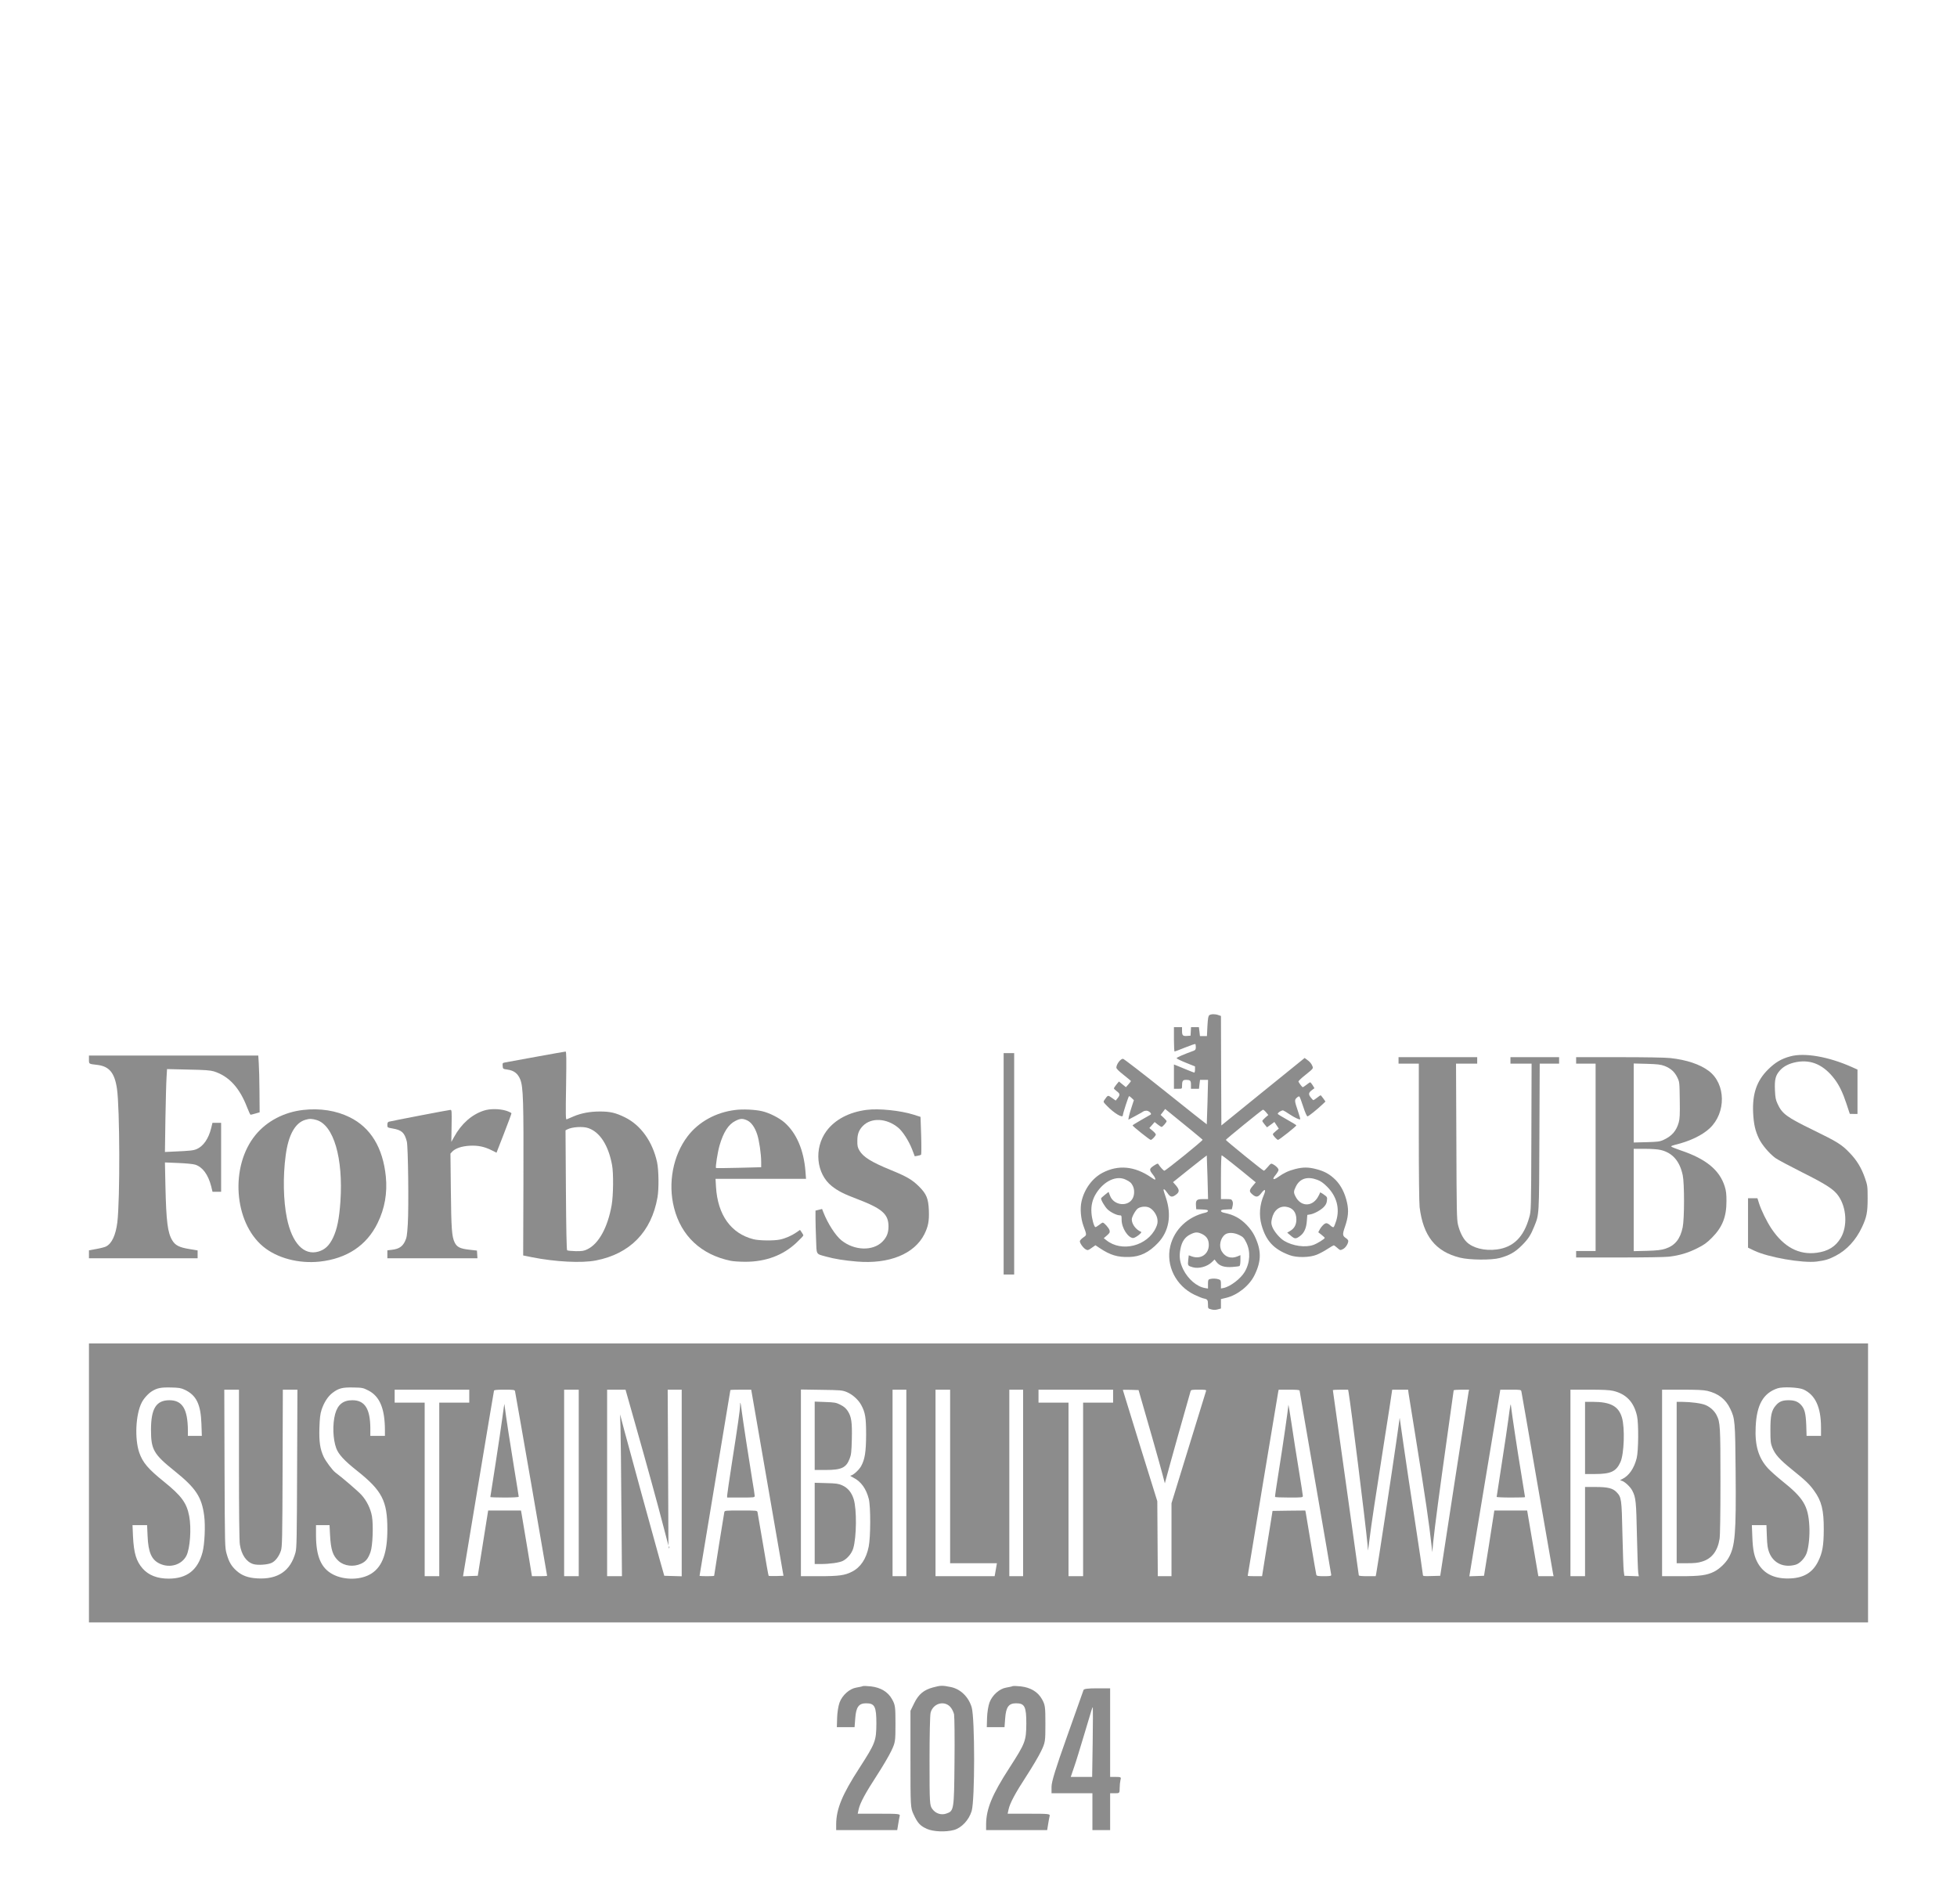 <svg width="110" height="107" viewBox="0 0 110 107" fill="none" xmlns="http://www.w3.org/2000/svg">
<path d="M67.976 57.054C67.913 57.104 67.894 57.222 67.867 57.669L67.84 58.23H67.644H67.448L67.42 57.979L67.388 57.728H67.165H66.946L66.933 57.965L66.919 58.207L66.719 58.221C66.481 58.239 66.44 58.193 66.44 57.92V57.728H66.213H65.985V58.412C65.985 58.786 66.003 59.096 66.021 59.096C66.044 59.096 66.308 58.995 66.614 58.872C66.915 58.749 67.174 58.663 67.188 58.676C67.202 58.69 67.215 58.768 67.215 58.854C67.215 58.977 67.192 59.014 67.092 59.055C66.522 59.26 66.121 59.438 66.135 59.474C66.144 59.501 66.377 59.615 66.659 59.729L67.17 59.934V60.108C67.17 60.203 67.151 60.281 67.129 60.281C67.111 60.281 66.942 60.217 66.755 60.139C66.568 60.062 66.322 59.962 66.203 59.912L65.985 59.825V60.509V61.192H66.213C66.44 61.192 66.44 61.192 66.44 61.042C66.44 60.759 66.481 60.691 66.645 60.691C66.905 60.691 66.942 60.723 66.942 60.969V61.192H67.165H67.393L67.42 60.942L67.452 60.691H67.676H67.903L67.872 61.931C67.853 62.614 67.835 63.18 67.831 63.189C67.826 63.193 66.782 62.368 65.515 61.352C64.243 60.336 63.168 59.506 63.122 59.506C62.981 59.506 62.749 59.811 62.749 60.003C62.749 60.062 62.89 60.203 63.159 60.413C63.387 60.595 63.569 60.746 63.569 60.759C63.569 60.769 63.505 60.851 63.428 60.942L63.286 61.101L63.09 60.942L62.894 60.782L62.753 60.951C62.676 61.047 62.612 61.142 62.612 61.17C62.612 61.192 62.685 61.265 62.771 61.329C62.958 61.466 62.967 61.534 62.822 61.717L62.712 61.853L62.498 61.703C62.261 61.539 62.284 61.53 62.078 61.821C62.006 61.922 62.01 61.935 62.206 62.136C62.621 62.569 63.113 62.861 63.113 62.683C63.113 62.583 63.432 61.603 63.464 61.603C63.482 61.603 63.551 61.653 63.615 61.717L63.733 61.831L63.61 62.209C63.542 62.414 63.469 62.66 63.45 62.756L63.423 62.929L63.824 62.715C64.048 62.596 64.248 62.482 64.275 62.459C64.298 62.441 64.371 62.423 64.435 62.423C64.576 62.423 64.759 62.592 64.677 62.642C64.649 62.66 64.408 62.797 64.143 62.947C63.879 63.098 63.66 63.234 63.66 63.248C63.66 63.298 64.622 64.064 64.681 64.064C64.736 64.064 64.891 63.918 64.959 63.795C64.987 63.749 64.936 63.681 64.8 63.562L64.604 63.398L64.754 63.23L64.9 63.061L65.073 63.198C65.169 63.271 65.264 63.335 65.292 63.335C65.347 63.335 65.574 63.075 65.574 63.011C65.574 62.988 65.497 62.902 65.406 62.815L65.237 62.66L65.365 62.496L65.492 62.327L65.679 62.478C66.454 63.102 67.58 64.027 67.598 64.055C67.626 64.096 65.524 65.796 65.447 65.796C65.401 65.796 65.201 65.577 65.123 65.445C65.087 65.381 65.069 65.381 64.918 65.472C64.585 65.682 64.572 65.732 64.809 66.024C64.927 66.17 64.973 66.297 64.909 66.297C64.895 66.297 64.8 66.238 64.695 66.165C63.774 65.536 62.853 65.45 61.969 65.914C61.39 66.22 60.944 66.835 60.789 67.532C60.702 67.92 60.748 68.485 60.898 68.895C61.094 69.424 61.094 69.406 60.884 69.552C60.78 69.624 60.697 69.716 60.697 69.761C60.697 69.875 60.884 70.135 61.026 70.217C61.144 70.281 61.158 70.276 61.358 70.135L61.573 69.985L61.819 70.149C62.411 70.541 62.812 70.664 63.478 70.645C64.093 70.627 64.581 70.39 65.091 69.852C65.707 69.205 65.866 68.298 65.533 67.309C65.374 66.831 65.379 66.844 65.438 66.844C65.46 66.844 65.543 66.935 65.62 67.049C65.784 67.291 65.884 67.309 66.108 67.136C66.304 66.99 66.299 66.862 66.099 66.625L65.934 66.439L66.878 65.682C67.398 65.267 67.826 64.934 67.831 64.939C67.835 64.948 67.853 65.5 67.872 66.17L67.903 67.391H67.607C67.261 67.391 67.202 67.45 67.224 67.769L67.238 67.961L67.571 67.975C67.822 67.984 67.899 68.002 67.899 68.052C67.899 68.088 67.844 68.129 67.776 68.148C66.769 68.371 66.003 69.096 65.779 70.039C65.524 71.124 66.09 72.259 67.133 72.765C67.343 72.865 67.585 72.965 67.671 72.979C67.872 73.02 67.899 73.061 67.899 73.326C67.899 73.54 67.903 73.54 68.081 73.59C68.213 73.626 68.314 73.626 68.446 73.59L68.628 73.54V73.275V73.011L68.929 72.938C69.567 72.783 70.228 72.254 70.515 71.666C70.912 70.855 70.907 70.263 70.511 69.447C70.31 69.041 69.9 68.613 69.513 68.407C69.271 68.28 69.134 68.234 68.756 68.148C68.683 68.129 68.628 68.088 68.628 68.052C68.628 68.006 68.706 67.984 68.934 67.975L69.239 67.961L69.28 67.788C69.307 67.669 69.307 67.573 69.271 67.501C69.225 67.4 69.193 67.391 68.924 67.391H68.628V66.16C68.628 65.436 68.647 64.93 68.669 64.93C68.706 64.93 69.69 65.709 70.392 66.293L70.584 66.448L70.401 66.666C70.201 66.908 70.205 66.976 70.433 67.159C70.62 67.305 70.729 67.277 70.903 67.045C71.099 66.79 71.171 66.84 71.044 67.145C70.802 67.701 70.757 68.294 70.907 68.841C71.158 69.738 71.591 70.208 72.484 70.541C72.885 70.691 73.605 70.682 74.011 70.518C74.18 70.45 74.453 70.304 74.622 70.19C74.795 70.08 74.95 69.989 74.968 69.989C74.991 69.989 75.078 70.053 75.169 70.135C75.328 70.276 75.337 70.276 75.483 70.203C75.629 70.135 75.784 69.898 75.784 69.743C75.784 69.707 75.734 69.638 75.67 69.597C75.456 69.456 75.447 69.388 75.597 68.95C75.784 68.407 75.816 68.043 75.716 67.592C75.602 67.067 75.374 66.616 75.064 66.306C74.745 65.992 74.444 65.823 73.979 65.705C73.537 65.591 73.245 65.591 72.808 65.7C72.42 65.8 72.17 65.919 71.846 66.147C71.559 66.352 71.481 66.288 71.705 66.028C71.791 65.919 71.864 65.796 71.864 65.755C71.864 65.668 71.719 65.518 71.55 65.431C71.445 65.376 71.427 65.386 71.258 65.586C71.162 65.7 71.062 65.796 71.039 65.796C70.985 65.796 68.902 64.105 68.902 64.064C68.902 64.027 70.921 62.387 70.985 62.368C71.007 62.359 71.09 62.423 71.162 62.51L71.29 62.665L71.121 62.81C71.03 62.892 70.953 62.974 70.953 62.997C70.953 63.025 71.012 63.111 71.085 63.198L71.217 63.357L71.427 63.207L71.632 63.057L71.755 63.243L71.878 63.43L71.714 63.567C71.618 63.645 71.545 63.722 71.545 63.745C71.545 63.809 71.778 64.064 71.837 64.064C71.901 64.064 72.867 63.298 72.867 63.248C72.867 63.23 72.63 63.084 72.343 62.924C72.056 62.765 71.819 62.619 71.819 62.601C71.819 62.528 72.056 62.382 72.129 62.409C72.17 62.423 72.329 62.519 72.475 62.619C72.762 62.81 73.045 62.943 73.081 62.906C73.095 62.892 73.045 62.706 72.967 62.482C72.758 61.867 72.753 61.821 72.89 61.694C72.958 61.63 73.022 61.603 73.04 61.63C73.063 61.653 73.159 61.913 73.254 62.204C73.359 62.528 73.455 62.742 73.492 62.742C73.551 62.742 74.016 62.368 74.335 62.068L74.503 61.908L74.38 61.735C74.312 61.639 74.243 61.557 74.23 61.557C74.216 61.557 74.125 61.616 74.029 61.694C73.934 61.767 73.842 61.831 73.824 61.831C73.806 61.831 73.733 61.758 73.669 61.671C73.532 61.493 73.551 61.402 73.765 61.247L73.883 61.16L73.783 60.992C73.724 60.901 73.665 60.828 73.647 60.828C73.624 60.828 73.532 60.887 73.437 60.965C73.341 61.037 73.25 61.101 73.227 61.101C73.195 61.101 73.072 60.946 72.986 60.796C72.967 60.764 73.118 60.614 73.391 60.399C73.806 60.067 73.82 60.048 73.774 59.93C73.719 59.784 73.624 59.666 73.451 59.547L73.332 59.46L70.989 61.356L68.651 63.253L68.637 60.176L68.628 57.099L68.482 57.049C68.296 56.981 68.072 56.986 67.976 57.054ZM63.273 66.297C63.514 66.411 63.587 66.475 63.674 66.648C63.77 66.835 63.774 67.127 63.678 67.327C63.432 67.847 62.603 67.765 62.393 67.2L62.311 66.986L62.111 67.145C61.996 67.236 61.901 67.323 61.892 67.346C61.864 67.418 62.101 67.824 62.256 67.97C62.429 68.134 62.762 68.298 62.931 68.303C63.04 68.303 63.045 68.316 63.045 68.562C63.045 69.014 63.41 69.579 63.697 69.579C63.824 69.574 64.221 69.269 64.139 69.233C63.847 69.109 63.619 68.804 63.615 68.535C63.615 68.389 63.833 68.002 63.961 67.915C64.139 67.801 64.435 67.783 64.617 67.879C64.832 67.993 65.032 68.289 65.059 68.544C65.078 68.699 65.059 68.809 64.973 68.996C64.494 70.035 63.045 70.399 62.179 69.697L62.042 69.588L62.22 69.433C62.375 69.296 62.393 69.26 62.366 69.146C62.334 69.018 62.065 68.713 61.983 68.713C61.96 68.713 61.864 68.772 61.769 68.85C61.678 68.923 61.582 68.977 61.563 68.964C61.486 68.918 61.372 68.494 61.349 68.166C61.317 67.756 61.408 67.391 61.618 67.063C62.056 66.37 62.758 66.046 63.273 66.297ZM74.038 66.306C74.23 66.375 74.38 66.48 74.59 66.689C75.137 67.236 75.319 67.915 75.105 68.617C75.05 68.79 74.987 68.95 74.959 68.968C74.932 68.982 74.868 68.954 74.813 68.904C74.604 68.713 74.526 68.704 74.38 68.841C74.307 68.909 74.216 69.027 74.175 69.109L74.098 69.255L74.28 69.397C74.38 69.474 74.462 69.556 74.462 69.57C74.462 69.629 74.034 69.893 73.824 69.966C73.368 70.13 72.657 70.026 72.174 69.734C71.924 69.579 71.614 69.21 71.513 68.95C71.45 68.777 71.445 68.708 71.491 68.499C71.586 68.034 71.91 67.765 72.297 67.824C72.666 67.879 72.867 68.129 72.867 68.54C72.867 68.831 72.753 69.041 72.521 69.178L72.352 69.278L72.553 69.447C72.776 69.638 72.84 69.643 73.086 69.456C73.305 69.292 73.428 69.018 73.455 68.622L73.482 68.28L73.642 68.253C73.87 68.216 74.234 68.016 74.412 67.833C74.522 67.715 74.572 67.619 74.585 67.473C74.608 67.282 74.604 67.273 74.398 67.127C74.266 67.031 74.189 66.999 74.189 67.036C74.189 67.072 74.125 67.2 74.052 67.318C73.719 67.838 73.104 67.806 72.822 67.25C72.703 67.022 72.707 66.954 72.844 66.675C73.068 66.229 73.492 66.101 74.038 66.306ZM67.571 69.356C67.826 69.483 67.945 69.67 67.945 69.966C67.945 70.481 67.502 70.787 67.006 70.618L66.819 70.55L66.787 70.823C66.755 71.133 66.764 71.142 67.051 71.224C67.388 71.316 67.853 71.188 68.118 70.933L68.268 70.787L68.382 70.933C68.551 71.151 68.829 71.238 69.266 71.206C69.462 71.192 69.645 71.17 69.672 71.151C69.699 71.138 69.722 70.992 69.722 70.832V70.541L69.563 70.609C69.203 70.759 68.874 70.659 68.678 70.335C68.496 70.044 68.587 69.584 68.865 69.378C69.043 69.251 69.376 69.269 69.672 69.419C69.868 69.515 69.927 69.579 70.046 69.82C70.301 70.322 70.269 70.96 69.964 71.48C69.74 71.862 69.148 72.314 68.774 72.387L68.628 72.414V72.181C68.628 71.972 68.615 71.94 68.51 71.903C68.377 71.853 68.154 71.844 68.004 71.885C67.913 71.912 67.899 71.944 67.899 72.163V72.418L67.735 72.391C67.275 72.314 66.782 71.894 66.509 71.347C66.313 70.946 66.267 70.623 66.349 70.199C66.427 69.784 66.595 69.533 66.901 69.378C67.192 69.233 67.306 69.233 67.571 69.356Z" fill="#8C8C8C"/>
<path d="M30.137 59.392C29.262 59.551 28.473 59.697 28.391 59.711C28.25 59.738 28.241 59.747 28.254 59.907C28.268 60.075 28.268 60.075 28.519 60.112C28.888 60.162 29.107 60.331 29.243 60.668C29.412 61.096 29.435 61.876 29.421 66.434L29.407 70.559L29.904 70.659C31.208 70.919 32.694 70.996 33.491 70.841C35.41 70.468 36.614 69.237 36.955 67.3C37.042 66.812 37.028 65.768 36.933 65.317C36.677 64.155 36.016 63.23 35.118 62.792C34.608 62.541 34.294 62.468 33.724 62.468C33.168 62.468 32.671 62.559 32.233 62.746C32.06 62.824 31.887 62.897 31.851 62.91C31.796 62.938 31.791 62.664 31.819 61.019C31.841 59.469 31.837 59.096 31.791 59.1C31.759 59.1 31.016 59.232 30.137 59.392ZM33.072 63.403C33.724 63.631 34.198 64.369 34.403 65.477C34.489 65.928 34.476 67.19 34.38 67.733C34.157 68.991 33.651 69.907 33.013 70.212C32.826 70.303 32.726 70.322 32.356 70.317C32.119 70.312 31.901 70.29 31.878 70.267C31.846 70.235 31.823 69.032 31.809 66.871L31.787 63.526L31.882 63.476C32.151 63.334 32.771 63.293 33.072 63.403Z" fill="#8C8C8C"/>
<path d="M56.413 65.408V71.63H56.709H57.005V65.408V59.187H56.709H56.413V65.408Z" fill="#8C8C8C"/>
<path d="M100.633 59.369C100.132 59.501 99.781 59.711 99.385 60.103C98.746 60.732 98.491 61.47 98.541 62.537C98.573 63.184 98.66 63.558 98.87 63.995C99.038 64.346 99.448 64.829 99.795 65.085C99.913 65.171 100.588 65.531 101.285 65.882C102.653 66.566 103.09 66.849 103.341 67.222C103.797 67.883 103.851 68.918 103.468 69.57C103.177 70.062 102.757 70.322 102.115 70.408C101.117 70.54 100.273 70.094 99.576 69.059C99.307 68.658 98.988 68.006 98.865 67.605L98.783 67.345H98.519H98.254V68.736V70.121L98.596 70.285C99.38 70.664 101.317 71.001 102.119 70.901C102.593 70.837 102.789 70.782 103.181 70.577C103.806 70.253 104.316 69.697 104.653 68.982C104.922 68.412 104.977 68.143 104.977 67.345C104.977 66.666 104.968 66.621 104.827 66.21C104.631 65.645 104.375 65.217 103.979 64.807C103.532 64.333 103.286 64.178 101.928 63.517C100.41 62.778 100.168 62.596 99.909 62.026C99.808 61.808 99.786 61.68 99.767 61.274C99.74 60.673 99.799 60.44 100.041 60.167C100.255 59.921 100.588 59.757 101.007 59.684C101.832 59.542 102.529 59.866 103.127 60.659C103.386 61.005 103.587 61.425 103.792 62.049L103.974 62.601L104.193 62.605H104.407V61.356V60.112L104.102 59.975C102.789 59.387 101.431 59.15 100.633 59.369Z" fill="#8C8C8C"/>
<path d="M5 59.551C5 59.802 4.986 59.793 5.456 59.847C6.135 59.925 6.44 60.285 6.573 61.178C6.737 62.254 6.75 67.436 6.595 68.699C6.504 69.419 6.285 69.888 5.962 70.053C5.898 70.089 5.652 70.153 5.419 70.194L5 70.271V70.495V70.718H8.054H11.108V70.499V70.276L10.643 70.198C10.082 70.107 9.854 69.993 9.686 69.715C9.421 69.282 9.344 68.662 9.298 66.643L9.271 65.331L10.018 65.362C10.47 65.381 10.852 65.417 10.98 65.458C11.386 65.59 11.7 66.014 11.869 66.666L11.946 66.981H12.188H12.429V65.043V63.106H12.183H11.942L11.869 63.407C11.723 63.991 11.44 64.405 11.071 64.574C10.875 64.661 10.707 64.679 9.768 64.72L9.271 64.743L9.298 62.865C9.316 61.83 9.344 60.786 9.362 60.536L9.389 60.084L10.579 60.112C11.522 60.13 11.819 60.153 12.019 60.212C12.862 60.477 13.464 61.128 13.888 62.231C13.975 62.459 14.066 62.651 14.084 62.651C14.107 62.651 14.23 62.619 14.357 62.582L14.594 62.514L14.585 61.343C14.581 60.695 14.562 59.975 14.544 59.743L14.517 59.323H9.758H5V59.551Z" fill="#8C8C8C"/>
<path d="M78.61 59.597V59.779H79.18H79.749V63.622C79.749 66.001 79.768 67.61 79.795 67.847C79.996 69.469 80.688 70.34 82.06 70.682C82.598 70.819 83.847 70.828 84.307 70.7C84.845 70.554 85.169 70.367 85.542 69.993C85.903 69.633 86.044 69.41 86.24 68.922C86.518 68.23 86.509 68.38 86.527 63.891L86.545 59.779H87.088H87.635V59.597V59.415H86.267H84.9V59.597V59.779H85.492H86.089L86.076 63.913C86.062 68.038 86.062 68.052 85.957 68.416C85.652 69.519 85.068 70.098 84.143 70.221C83.455 70.313 82.776 70.144 82.429 69.793C82.224 69.588 82.051 69.237 81.951 68.827C81.882 68.544 81.873 68.029 81.86 64.141L81.841 59.779H82.434H83.031V59.597V59.415H80.82H78.61V59.597Z" fill="#8C8C8C"/>
<path d="M88.592 59.597V59.779H89.139H89.686V65.044V70.308H89.139H88.592V70.49V70.673H91.021C92.402 70.673 93.61 70.655 93.82 70.627C94.412 70.554 94.868 70.418 95.383 70.162C95.784 69.962 95.921 69.866 96.226 69.561C96.814 68.968 97.042 68.394 97.042 67.505C97.042 67.113 97.024 66.931 96.946 66.685C96.659 65.76 95.889 65.13 94.476 64.656C94.189 64.556 93.943 64.46 93.934 64.433C93.924 64.41 94.029 64.369 94.162 64.337C94.968 64.146 95.675 63.809 96.099 63.412C97.033 62.537 97.01 60.914 96.049 60.19C95.556 59.816 94.8 59.565 93.888 59.465C93.606 59.433 92.457 59.415 91.007 59.415H88.592V59.597ZM93.56 59.907C93.906 60.044 94.125 60.235 94.275 60.545C94.403 60.805 94.403 60.814 94.417 61.821C94.43 62.656 94.417 62.879 94.358 63.089C94.221 63.563 93.975 63.845 93.514 64.059C93.286 64.164 93.195 64.173 92.548 64.192L91.828 64.21V61.99V59.77L92.571 59.789C93.182 59.807 93.35 59.83 93.56 59.907ZM93.337 64.629C94.007 64.784 94.417 65.254 94.585 66.056C94.681 66.511 94.681 68.499 94.581 68.977C94.444 69.638 94.148 70.003 93.606 70.181C93.373 70.254 93.154 70.281 92.571 70.299L91.828 70.317V67.441V64.565H92.457C92.812 64.565 93.191 64.593 93.337 64.629Z" fill="#8C8C8C"/>
<path d="M17.033 62.382C15.962 62.505 15 63.011 14.367 63.781C12.922 65.532 13.136 68.681 14.79 70.058C15.575 70.709 16.787 71.028 17.967 70.905C19.499 70.737 20.611 69.998 21.226 68.736C21.627 67.915 21.778 67.054 21.687 66.124C21.523 64.502 20.834 63.371 19.658 62.792C18.893 62.414 17.99 62.273 17.033 62.382ZM17.794 62.947C18.756 63.234 19.298 65.09 19.134 67.528C19.066 68.503 18.947 69.087 18.719 69.565C18.505 70.007 18.268 70.231 17.899 70.34C17.083 70.577 16.413 69.871 16.126 68.458C15.925 67.473 15.898 66.129 16.058 64.935C16.208 63.786 16.591 63.098 17.17 62.934C17.398 62.865 17.534 62.87 17.794 62.947Z" fill="#8C8C8C"/>
<path d="M27.197 62.418C26.518 62.637 25.93 63.157 25.524 63.899L25.369 64.177L25.383 63.275C25.396 62.446 25.392 62.377 25.319 62.377C25.237 62.377 21.996 63.002 21.855 63.042C21.796 63.061 21.773 63.115 21.773 63.22C21.773 63.371 21.773 63.371 22.078 63.425C22.584 63.512 22.739 63.658 22.867 64.155C22.94 64.433 22.981 67.837 22.922 68.795C22.881 69.446 22.862 69.565 22.758 69.775C22.616 70.066 22.416 70.194 22.037 70.239L21.773 70.271V70.495V70.718H24.307H26.837L26.823 70.504L26.809 70.285L26.372 70.235C25.861 70.176 25.684 70.089 25.556 69.829C25.396 69.501 25.365 69.068 25.342 66.921L25.319 64.834L25.419 64.724C25.597 64.537 25.948 64.419 26.399 64.392C26.873 64.369 27.229 64.442 27.643 64.651L27.908 64.784L28.327 63.708C28.56 63.111 28.747 62.605 28.747 62.573C28.747 62.541 28.61 62.477 28.446 62.423C28.067 62.309 27.543 62.304 27.197 62.418Z" fill="#8C8C8C"/>
<path d="M41.331 62.382C40.237 62.514 39.266 63.052 38.651 63.859C37.83 64.934 37.534 66.489 37.885 67.874C38.286 69.465 39.412 70.518 41.075 70.86C41.226 70.891 41.595 70.914 41.896 70.914C43.045 70.914 44.02 70.55 44.776 69.834C44.986 69.638 45.155 69.456 45.155 69.433C45.155 69.41 45.114 69.328 45.059 69.255L44.968 69.123L44.763 69.264C44.498 69.447 44.143 69.602 43.842 69.665C43.496 69.738 42.671 69.729 42.352 69.647C41.089 69.328 40.342 68.284 40.246 66.716L40.219 66.252H42.762H45.305L45.273 65.828C45.182 64.647 44.772 63.681 44.097 63.088C43.806 62.829 43.236 62.541 42.83 62.45C42.438 62.359 41.75 62.327 41.331 62.382ZM41.992 62.965C42.224 63.07 42.425 63.348 42.557 63.745C42.671 64.078 42.785 64.857 42.785 65.299V65.6L41.527 65.632C40.834 65.65 40.26 65.654 40.246 65.645C40.205 65.6 40.333 64.77 40.442 64.387C40.661 63.631 40.943 63.193 41.335 62.997C41.613 62.856 41.741 62.851 41.992 62.965Z" fill="#8C8C8C"/>
<path d="M48.71 62.377C47.73 62.501 46.928 62.925 46.454 63.567C45.738 64.538 45.879 65.969 46.755 66.662C47.11 66.94 47.42 67.1 48.19 67.391C49.585 67.924 49.941 68.234 49.941 68.927C49.941 69.296 49.84 69.538 49.599 69.784C49.056 70.326 48.022 70.29 47.297 69.711C46.964 69.442 46.531 68.772 46.281 68.134L46.208 67.947L46.021 67.993L45.838 68.038V68.458C45.838 68.686 45.852 69.224 45.87 69.656C45.902 70.55 45.847 70.459 46.435 70.623C46.905 70.755 47.461 70.841 48.158 70.901C49.972 71.056 51.399 70.477 51.96 69.36C52.174 68.927 52.233 68.617 52.21 68.034C52.183 67.355 52.078 67.104 51.654 66.68C51.271 66.302 50.98 66.129 50.054 65.75C48.983 65.313 48.523 65.026 48.309 64.666C48.204 64.483 48.186 64.401 48.19 64.109C48.19 63.731 48.281 63.503 48.509 63.271C48.979 62.801 49.831 62.842 50.474 63.367C50.733 63.572 51.08 64.114 51.267 64.593L51.417 64.985L51.577 64.957C51.663 64.944 51.75 64.916 51.773 64.894C51.791 64.875 51.795 64.388 51.777 63.813L51.741 62.77L51.353 62.646C50.62 62.414 49.394 62.286 48.71 62.377Z" fill="#8C8C8C"/>
<path d="M5 83.344V91.183H55H105V83.344V75.504H55H5V83.344ZM10.383 78.106C11.035 78.412 11.285 78.922 11.322 80.025L11.345 80.7H10.953H10.561V80.39C10.552 79.187 10.251 78.695 9.517 78.695C8.778 78.699 8.487 79.164 8.487 80.358C8.487 81.47 8.633 81.725 9.809 82.669C11.007 83.631 11.34 84.132 11.477 85.189C11.55 85.75 11.504 86.771 11.386 87.231C11.121 88.243 10.506 88.722 9.476 88.722C8.838 88.722 8.35 88.53 8.017 88.152C7.657 87.742 7.521 87.286 7.475 86.338L7.448 85.714H7.858H8.268L8.295 86.315C8.332 87.245 8.519 87.669 8.984 87.883C9.553 88.148 10.214 87.947 10.479 87.432C10.684 87.022 10.766 85.887 10.633 85.199C10.492 84.465 10.196 84.064 9.225 83.28C8.323 82.555 8.022 82.2 7.826 81.634C7.562 80.859 7.625 79.492 7.963 78.831C8.081 78.594 8.336 78.316 8.541 78.189C8.829 78.011 9.047 77.965 9.603 77.979C10.059 77.988 10.164 78.006 10.383 78.106ZM20.706 78.148C21.345 78.476 21.636 79.168 21.636 80.39V80.7H21.226H20.816V80.276C20.811 79.178 20.506 78.695 19.809 78.695C19.289 78.695 18.984 78.936 18.838 79.469C18.683 80.044 18.71 80.882 18.901 81.397C19.029 81.739 19.357 82.095 20.064 82.655C21.472 83.772 21.773 84.346 21.773 85.946C21.773 87.259 21.504 88.025 20.893 88.426C20.319 88.804 19.362 88.827 18.706 88.48C18.049 88.134 17.767 87.473 17.762 86.293V85.714H18.14H18.523L18.551 86.27C18.596 87.108 18.706 87.436 19.034 87.733C19.348 88.015 19.872 88.079 20.296 87.883C20.561 87.76 20.693 87.601 20.825 87.227C20.948 86.899 20.994 85.727 20.907 85.221C20.834 84.793 20.611 84.337 20.31 84.009C20.109 83.79 19.216 83.025 18.851 82.756C18.696 82.642 18.314 82.131 18.195 81.88C17.99 81.434 17.931 81.046 17.953 80.253C17.972 79.693 17.999 79.474 18.072 79.242C18.209 78.822 18.432 78.476 18.692 78.28C19.034 78.02 19.248 77.965 19.863 77.979C20.369 77.988 20.406 77.997 20.706 78.148ZM101.363 78.088C102.033 78.389 102.356 79.082 102.356 80.226V80.7H101.951H101.545L101.527 80.094C101.5 79.433 101.436 79.173 101.226 78.95C101.053 78.767 100.857 78.695 100.533 78.695C100.191 78.695 100.005 78.767 99.818 78.986C99.576 79.26 99.508 79.565 99.512 80.381C99.512 81.01 99.526 81.119 99.617 81.352C99.772 81.744 100.027 82.026 100.725 82.591C101.481 83.198 101.709 83.416 101.969 83.781C102.388 84.36 102.516 84.861 102.511 85.964C102.507 86.871 102.438 87.259 102.197 87.751C101.896 88.362 101.413 88.667 100.67 88.708C99.795 88.758 99.175 88.48 98.82 87.874C98.605 87.51 98.523 87.122 98.496 86.384L98.469 85.714H98.879H99.289L99.312 86.338C99.33 86.844 99.357 87.022 99.439 87.24C99.672 87.851 100.251 88.125 100.921 87.942C101.158 87.879 101.445 87.578 101.55 87.286C101.668 86.944 101.732 86.297 101.7 85.759C101.636 84.629 101.372 84.191 100.173 83.234C99.877 82.997 99.521 82.678 99.38 82.528C98.842 81.944 98.633 81.242 98.683 80.199C98.737 78.95 99.111 78.293 99.918 78.025C100.21 77.929 101.094 77.97 101.363 78.088ZM13.432 82.304C13.432 85.007 13.45 86.616 13.482 86.803C13.573 87.391 13.851 87.787 14.243 87.906C14.489 87.979 15.055 87.942 15.274 87.833C15.483 87.733 15.684 87.468 15.789 87.154C15.861 86.94 15.871 86.534 15.884 82.51L15.898 78.102H16.308H16.718L16.7 82.532C16.686 86.52 16.677 86.994 16.609 87.254C16.326 88.293 15.615 88.776 14.458 88.708C13.938 88.676 13.601 88.553 13.295 88.28C13.004 88.02 12.867 87.783 12.739 87.327C12.639 86.967 12.639 86.949 12.621 82.532L12.607 78.102H13.017H13.432V82.304ZM26.377 78.467V78.831H25.533H24.69V83.708V88.585H24.28H23.87V83.708V78.831H23.026H22.183V78.467V78.102H24.28H26.377V78.467ZM28.947 78.18C28.97 78.257 30.752 88.512 30.752 88.562C30.752 88.576 30.561 88.585 30.328 88.585H29.9L29.64 86.999C29.494 86.128 29.353 85.299 29.33 85.153L29.284 84.893H28.359H27.439L27.288 85.837C27.206 86.361 27.074 87.186 26.996 87.674L26.855 88.562L26.44 88.576L26.026 88.59L26.887 83.403C27.361 80.55 27.758 78.189 27.767 78.157C27.78 78.116 27.94 78.102 28.355 78.102C28.856 78.102 28.924 78.111 28.947 78.18ZM32.53 83.344V88.585H32.119H31.709V83.344V78.102H32.119H32.53V83.344ZM35.711 80.048C36.345 82.282 36.937 84.424 37.311 85.869L37.571 86.862L37.552 82.482L37.53 78.102H37.926H38.318V83.344V88.59L37.83 88.576L37.338 88.562L37.074 87.628C36.759 86.511 35.41 81.584 35.082 80.358L34.854 79.492L34.877 80.199C34.891 80.586 34.913 82.632 34.927 84.743L34.959 88.585H34.54H34.125V83.344V78.102H34.64H35.16L35.711 80.048ZM42.329 78.704C42.388 79.036 42.794 81.393 43.236 83.936L44.038 88.562L43.633 88.576C43.409 88.581 43.218 88.576 43.204 88.562C43.191 88.553 43.049 87.765 42.894 86.821C42.735 85.873 42.593 85.053 42.58 84.993C42.557 84.893 42.552 84.893 41.645 84.893C40.738 84.893 40.734 84.893 40.711 84.993C40.688 85.094 40.141 88.517 40.141 88.562C40.141 88.576 39.959 88.585 39.731 88.585C39.508 88.585 39.321 88.576 39.321 88.562C39.321 88.549 39.713 86.201 40.187 83.344C40.665 80.486 41.053 78.138 41.053 78.125C41.053 78.111 41.317 78.102 41.641 78.102H42.224L42.329 78.704ZM47.58 78.23C47.903 78.357 48.241 78.658 48.405 78.959C48.637 79.383 48.683 79.679 48.683 80.632C48.678 81.607 48.614 82.008 48.405 82.395C48.282 82.623 47.935 82.929 47.803 82.933C47.767 82.933 47.84 82.984 47.967 83.047C48.396 83.261 48.687 83.667 48.833 84.241C48.943 84.67 48.938 86.384 48.829 86.921C48.692 87.61 48.368 88.093 47.885 88.334C47.489 88.54 47.147 88.585 46.035 88.585H45.018V83.339V78.093L46.171 78.111C47.238 78.125 47.338 78.134 47.58 78.23ZM50.944 83.344V88.585H50.556H50.169V83.344V78.102H50.556H50.944V83.344ZM53.405 82.979V87.856H54.722H56.035L55.998 88.07C55.975 88.193 55.948 88.357 55.934 88.435L55.907 88.585H54.248H52.584V83.344V78.102H52.995H53.405V82.979ZM57.507 83.344V88.585H57.119H56.732V83.344V78.102H57.119H57.507V83.344ZM62.566 78.467V78.831H61.723H60.88V83.708V88.585H60.469H60.059V83.708V78.831H59.216H58.373V78.467V78.102H60.469H62.566V78.467ZM64.056 78.33C64.344 79.301 65.232 82.427 65.337 82.842L65.474 83.366L65.529 83.161C65.729 82.4 66.705 78.922 66.923 78.18C66.946 78.111 67.01 78.102 67.379 78.102C67.771 78.102 67.812 78.111 67.789 78.18C67.776 78.225 67.334 79.661 66.805 81.374L65.848 84.483V86.534V88.585H65.46H65.078L65.064 86.475L65.05 84.369L64.079 81.251C63.551 79.538 63.113 78.129 63.113 78.116C63.113 78.106 63.314 78.106 63.555 78.111L63.997 78.125L64.056 78.33ZM73.049 78.157C73.049 78.184 73.45 80.513 73.938 83.33C74.426 86.147 74.827 88.48 74.827 88.517C74.827 88.571 74.749 88.585 74.421 88.585C74.07 88.585 74.011 88.571 73.988 88.503C73.974 88.462 73.842 87.678 73.687 86.762C73.537 85.846 73.4 85.053 73.391 84.993L73.368 84.893L72.448 84.902L71.527 84.916L71.408 85.668C71.34 86.083 71.208 86.908 71.112 87.5L70.939 88.585H70.538C70.314 88.585 70.132 88.576 70.132 88.562C70.132 88.526 71.819 78.362 71.846 78.225L71.873 78.102H72.461C72.876 78.102 73.049 78.116 73.049 78.157ZM75.802 78.248C75.934 79.018 76.746 85.536 76.864 86.785L76.896 87.149L76.978 86.511C77.083 85.654 77.306 84.191 77.789 81.11C78.013 79.693 78.209 78.439 78.222 78.316L78.254 78.102H78.701H79.148L79.175 78.316C79.193 78.439 79.362 79.483 79.549 80.641C80.132 84.26 80.333 85.65 80.469 86.899L80.506 87.24L80.561 86.648C80.647 85.809 80.921 83.736 81.344 80.746C81.545 79.333 81.709 78.157 81.709 78.138C81.709 78.12 81.905 78.102 82.142 78.102H82.575L82.548 78.225C82.534 78.298 82.169 80.65 81.737 83.457L80.953 88.562L80.465 88.576C80 88.59 79.977 88.585 79.977 88.494C79.977 88.444 79.781 87.113 79.54 85.54C79.298 83.968 79.006 82.008 78.888 81.183L78.674 79.684L78.478 81.069C78.286 82.423 77.406 88.211 77.352 88.457L77.325 88.585H76.85C76.531 88.585 76.376 88.567 76.376 88.535C76.376 88.508 76.048 86.16 75.647 83.321C75.246 80.481 74.918 78.143 74.918 78.129C74.918 78.116 75.109 78.102 75.346 78.102H75.775L75.802 78.248ZM85.515 78.202C85.529 78.261 85.93 80.563 86.404 83.321C86.882 86.078 87.284 88.389 87.297 88.457L87.325 88.585H86.896H86.468L86.153 86.739L85.839 84.893H84.918H83.993L83.961 85.107C83.942 85.231 83.815 86.055 83.674 86.944L83.414 88.562L83.004 88.576L82.589 88.59L83.459 83.344L84.33 78.102H84.909C85.474 78.102 85.492 78.106 85.515 78.202ZM90.679 78.17C91.408 78.344 91.841 78.799 92.015 79.583C92.11 80.003 92.097 81.543 91.996 81.949C91.85 82.528 91.563 82.942 91.176 83.129C91.044 83.193 91.044 83.193 91.153 83.221C91.317 83.261 91.636 83.558 91.746 83.772C91.951 84.164 91.969 84.374 92.01 86.329C92.033 87.355 92.065 88.284 92.083 88.394L92.115 88.59L91.709 88.576L91.303 88.562L91.267 88.289C91.249 88.138 91.217 87.204 91.194 86.215C91.153 84.232 91.139 84.146 90.857 83.854C90.647 83.64 90.369 83.571 89.676 83.571H89.093V86.078V88.585H88.683H88.272V83.344V78.102H89.335C90.105 78.102 90.469 78.12 90.679 78.17ZM95.971 78.17C96.595 78.321 97.001 78.64 97.256 79.178C97.52 79.725 97.534 79.889 97.557 82.715C97.589 86.197 97.53 86.917 97.156 87.564C96.992 87.851 96.65 88.175 96.358 88.325C95.939 88.535 95.574 88.585 94.453 88.585H93.423V83.344V78.102H94.553C95.397 78.102 95.752 78.12 95.971 78.17Z" fill="#8C8C8C"/>
<path d="M28.323 79.059C28.309 79.146 28.263 79.474 28.222 79.788C28.181 80.103 28.017 81.201 27.858 82.236C27.694 83.266 27.561 84.123 27.561 84.136C27.561 84.15 27.922 84.164 28.359 84.164C28.847 84.164 29.157 84.146 29.157 84.118C29.157 84.096 29.047 83.403 28.911 82.582C28.701 81.315 28.427 79.533 28.368 79.036L28.355 78.9L28.323 79.059Z" fill="#8C8C8C"/>
<path d="M37.593 86.972C37.593 87.022 37.607 87.036 37.621 86.999C37.634 86.967 37.63 86.926 37.616 86.913C37.602 86.894 37.589 86.922 37.593 86.972Z" fill="#8C8C8C"/>
<path d="M41.6 78.991C41.6 79.209 41.463 80.167 41.139 82.222C40.994 83.17 40.871 83.995 40.871 84.054V84.164H41.645C42.402 84.164 42.42 84.159 42.42 84.068C42.42 84.018 42.361 83.612 42.283 83.17C42.097 82.035 41.755 79.802 41.687 79.273C41.632 78.817 41.6 78.713 41.6 78.991Z" fill="#8C8C8C"/>
<path d="M45.793 80.696V82.615H46.404C47.302 82.615 47.561 82.491 47.757 81.981C47.844 81.762 47.862 81.603 47.88 80.892C47.903 79.93 47.858 79.615 47.644 79.292C47.543 79.141 47.429 79.046 47.238 78.95C46.992 78.827 46.919 78.813 46.381 78.795L45.793 78.772V80.696Z" fill="#8C8C8C"/>
<path d="M45.793 85.618V87.901H46.126C46.636 87.901 47.183 87.824 47.379 87.724C47.634 87.591 47.871 87.309 47.958 87.026C48.149 86.388 48.163 84.829 47.985 84.255C47.867 83.877 47.653 83.617 47.334 83.476C47.124 83.385 47.005 83.366 46.445 83.353L45.793 83.334V85.618Z" fill="#8C8C8C"/>
<path d="M72.416 78.968C72.411 79.168 72.11 81.238 71.85 82.865C71.741 83.539 71.659 84.109 71.668 84.127C71.677 84.15 72.033 84.164 72.461 84.164C73.195 84.164 73.231 84.159 73.231 84.073C73.231 84.027 73.127 83.353 72.999 82.582C72.871 81.812 72.689 80.645 72.593 79.993C72.498 79.342 72.416 78.881 72.416 78.968Z" fill="#8C8C8C"/>
<path d="M84.891 79.013C84.877 79.077 84.827 79.405 84.786 79.743C84.745 80.08 84.576 81.197 84.417 82.222C84.257 83.248 84.125 84.105 84.125 84.127C84.125 84.146 84.485 84.164 84.923 84.164C85.36 84.164 85.72 84.155 85.72 84.141C85.72 84.132 85.62 83.507 85.497 82.764C85.301 81.598 84.982 79.469 84.932 79.036C84.918 78.904 84.918 78.904 84.891 79.013Z" fill="#8C8C8C"/>
<path d="M89.093 80.814V82.842H89.654C90.538 82.842 90.843 82.701 91.08 82.177C91.29 81.726 91.34 80.253 91.167 79.67C90.975 79.027 90.524 78.786 89.522 78.786H89.093V80.814Z" fill="#8C8C8C"/>
<path d="M94.243 83.321V87.856H94.808C95.251 87.856 95.437 87.838 95.679 87.76C96.221 87.596 96.545 87.168 96.654 86.489C96.686 86.302 96.704 85.094 96.704 83.252C96.704 80.135 96.691 79.934 96.486 79.533C96.363 79.292 96.135 79.082 95.87 78.968C95.642 78.868 95.064 78.79 94.53 78.786H94.243V83.321Z" fill="#8C8C8C"/>
<path d="M48.494 94.763C48.456 94.786 48.287 94.817 48.126 94.847C47.751 94.909 47.345 95.269 47.191 95.683C47.123 95.866 47.061 96.249 47.054 96.541L47.038 97.069H47.536H48.034L48.073 96.564C48.119 95.935 48.272 95.728 48.685 95.728C49.168 95.728 49.26 95.912 49.26 96.87C49.252 97.843 49.206 97.966 48.318 99.345C47.329 100.869 47.008 101.666 47 102.524V102.854H48.716H50.432L50.486 102.524C50.509 102.348 50.555 102.141 50.57 102.065C50.609 101.942 50.517 101.934 49.413 101.934H48.211L48.264 101.682C48.348 101.321 48.64 100.777 49.283 99.789C49.597 99.306 49.965 98.686 50.095 98.41C50.325 97.927 50.333 97.874 50.333 96.878C50.333 95.912 50.318 95.82 50.141 95.499C49.911 95.085 49.498 94.84 48.954 94.778C48.747 94.755 48.54 94.748 48.494 94.763Z" fill="#8C8C8C"/>
<path d="M52.432 94.839C51.927 94.977 51.636 95.215 51.39 95.713L51.176 96.15V98.869C51.176 101.543 51.176 101.597 51.352 101.972C51.574 102.455 51.72 102.616 52.095 102.784C52.448 102.945 53.16 102.976 53.627 102.846C54.056 102.723 54.463 102.286 54.616 101.781C54.8 101.176 54.8 96.563 54.616 95.95C54.44 95.368 53.995 94.931 53.451 94.816C52.961 94.717 52.884 94.717 52.432 94.839ZM53.398 95.912C53.497 96.012 53.597 96.211 53.627 96.349C53.651 96.494 53.666 97.713 53.651 99.061C53.627 101.727 53.62 101.781 53.191 101.926C52.907 102.026 52.593 101.926 52.409 101.674C52.256 101.474 52.248 101.375 52.248 98.961C52.248 97.582 52.271 96.364 52.31 96.249C52.448 95.743 53.045 95.56 53.398 95.912Z" fill="#8C8C8C"/>
<path d="M56.922 94.763C56.883 94.786 56.715 94.817 56.554 94.847C56.178 94.909 55.772 95.269 55.619 95.683C55.55 95.866 55.489 96.249 55.481 96.541L55.466 97.069H55.964H56.462L56.5 96.564C56.546 95.935 56.699 95.728 57.113 95.728C57.596 95.728 57.688 95.912 57.688 96.87C57.68 97.843 57.634 97.966 56.745 99.345C55.757 100.869 55.435 101.666 55.428 102.524V102.854H57.144H58.86L58.913 102.524C58.937 102.348 58.983 102.141 58.998 102.065C59.036 101.942 58.944 101.934 57.841 101.934H56.638L56.692 101.682C56.776 101.321 57.067 100.777 57.711 99.789C58.025 99.306 58.392 98.686 58.523 98.41C58.753 97.927 58.76 97.874 58.76 96.878C58.76 95.912 58.745 95.82 58.569 95.499C58.339 95.085 57.925 94.84 57.381 94.778C57.174 94.755 56.968 94.748 56.922 94.763Z" fill="#8C8C8C"/>
<path d="M60.905 94.978C60.89 95.031 60.476 96.196 59.986 97.567C59.327 99.414 59.105 100.142 59.105 100.417V100.785H60.254H61.403V101.819V102.854H61.901H62.399V101.819V100.785H62.667C62.928 100.785 62.935 100.777 62.935 100.494C62.935 100.341 62.958 100.134 62.981 100.034C63.027 99.881 63.004 99.866 62.713 99.866H62.399V97.376V94.886H61.671C61.15 94.886 60.928 94.916 60.905 94.978ZM61.418 97.927L61.388 99.866H60.79H60.185L60.376 99.306C60.484 99.008 60.736 98.165 60.951 97.452C61.411 95.905 61.403 95.928 61.426 95.966C61.434 95.981 61.434 96.87 61.418 97.927Z" fill="#8C8C8C"/>
</svg>

